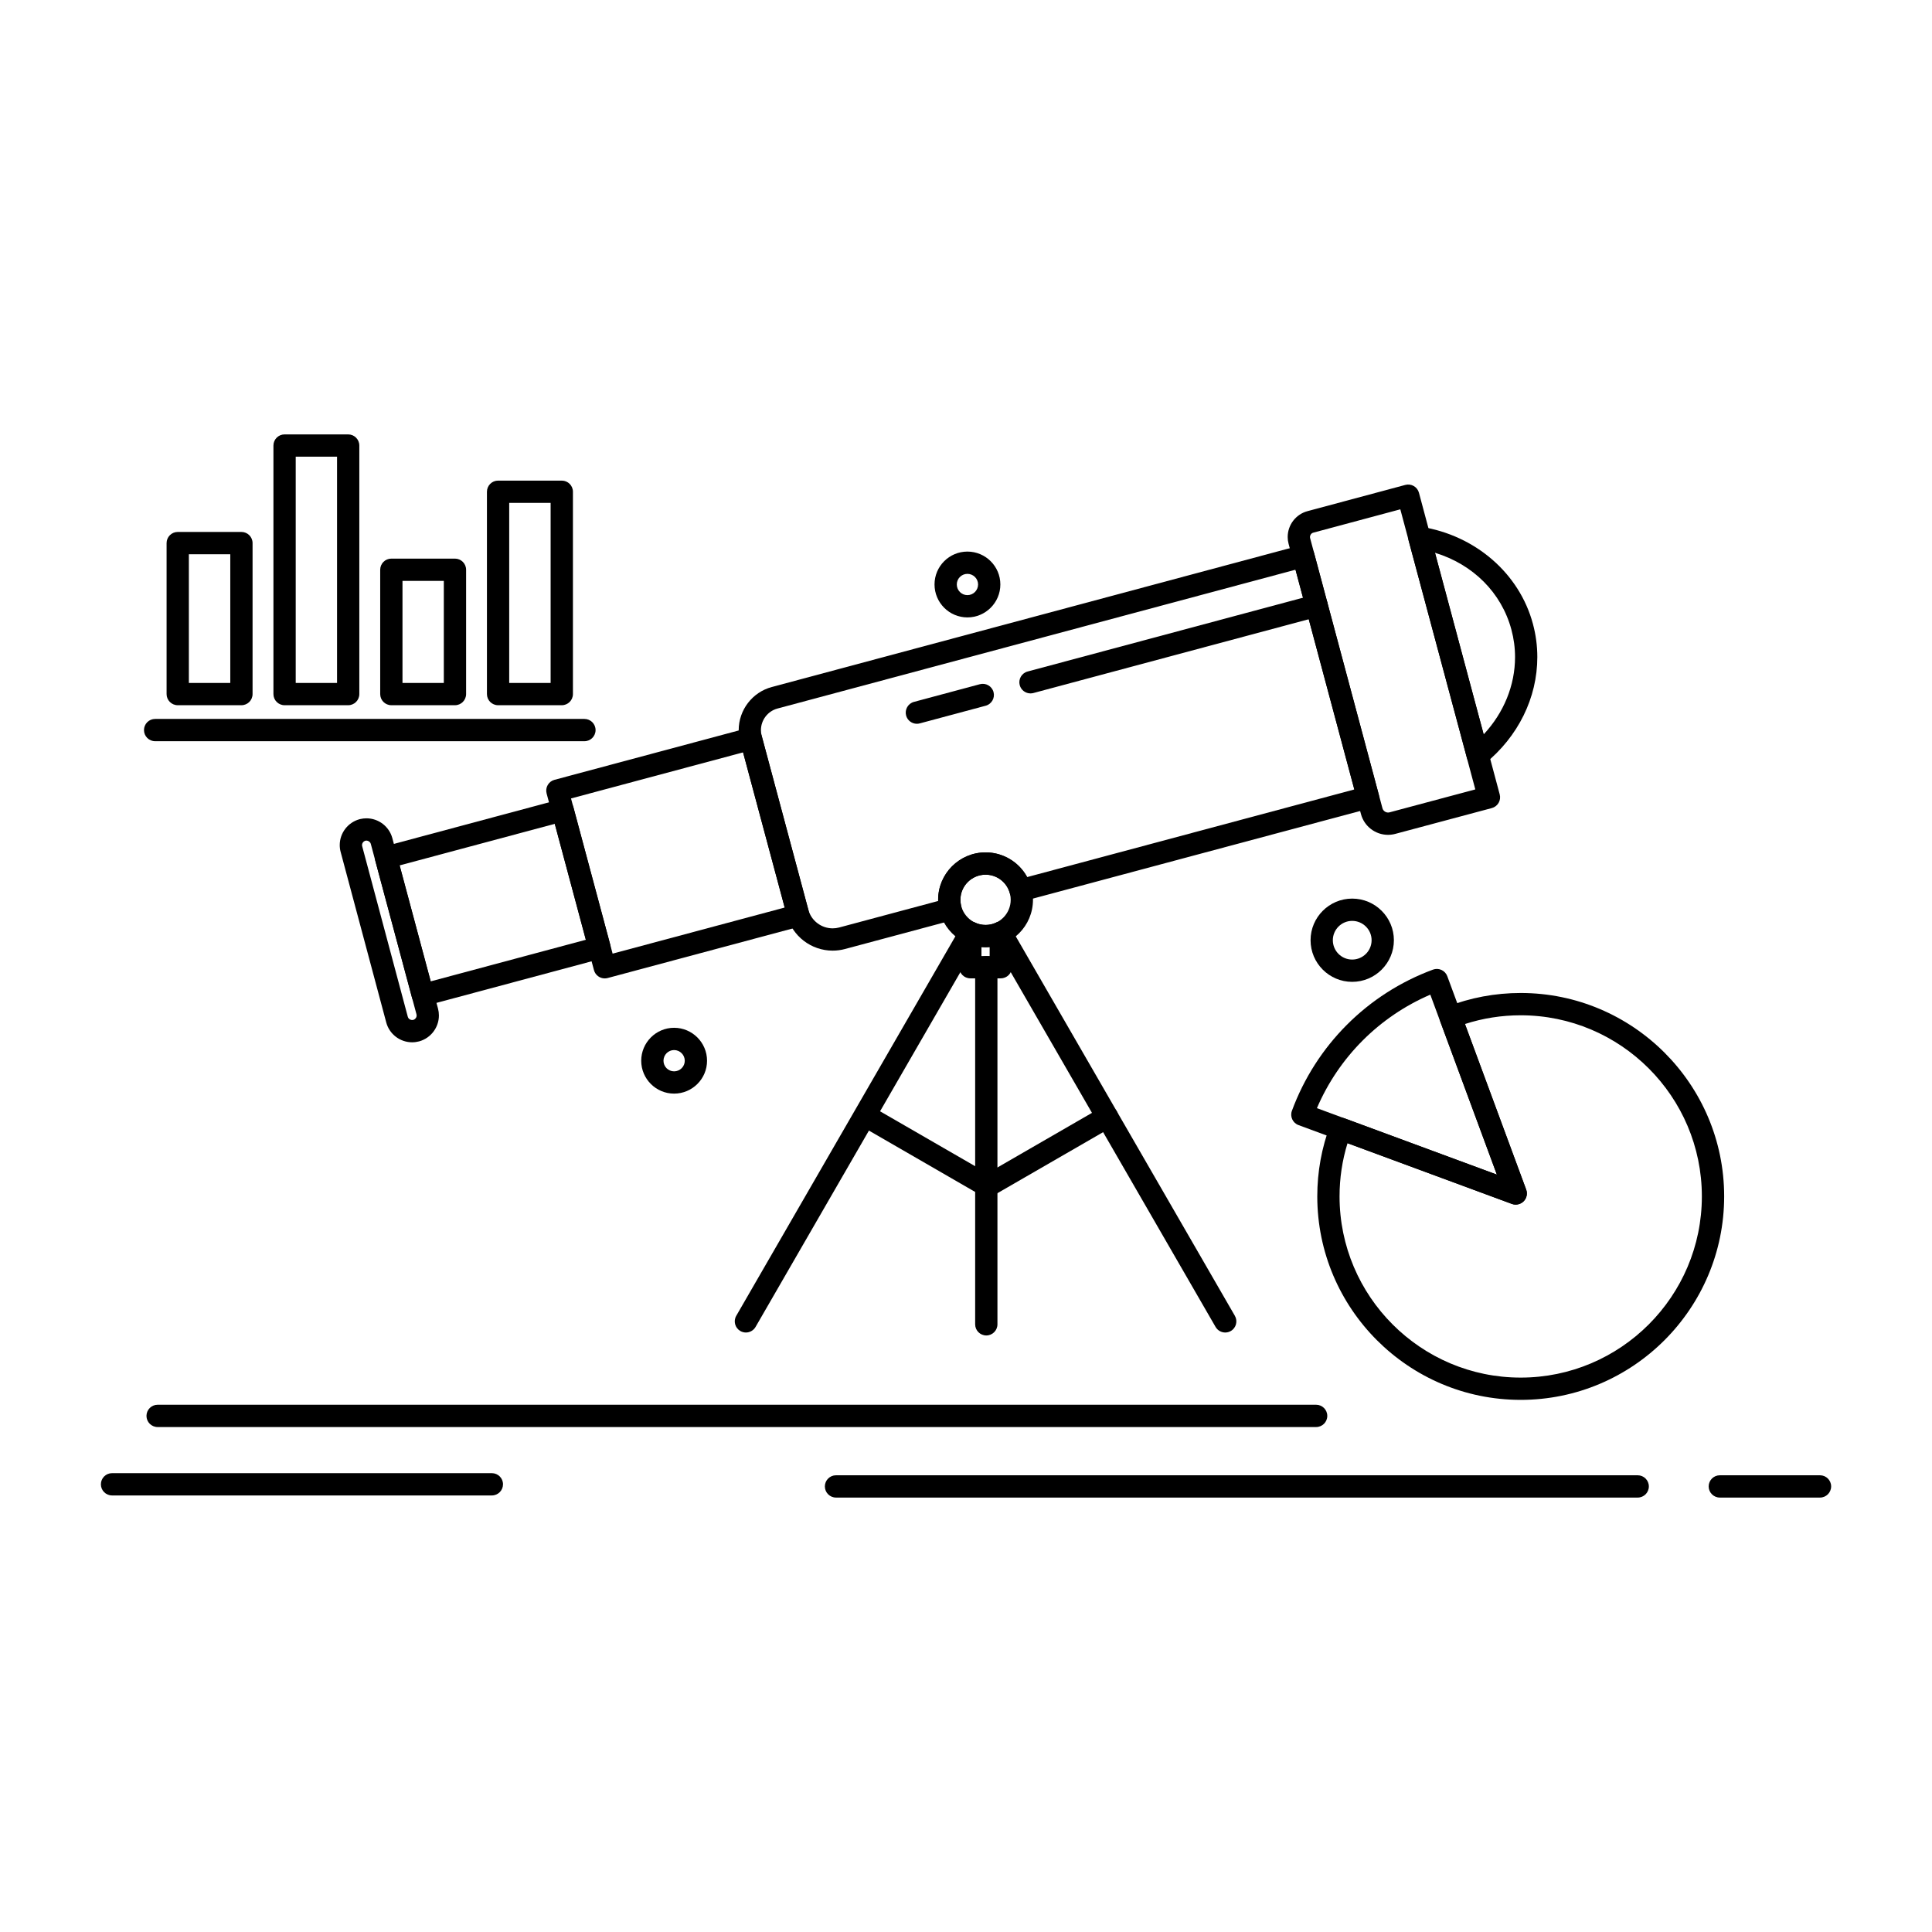 <?xml version="1.0" encoding="UTF-8"?>
<!-- Uploaded to: ICON Repo, www.svgrepo.com, Generator: ICON Repo Mixer Tools -->
<svg fill="#000000" width="800px" height="800px" version="1.1" viewBox="144 144 512 512" xmlns="http://www.w3.org/2000/svg">
 <g>
  <path d="m364.68 395.93c-5.707 0-10.707-3.836-12.164-9.332l-12.359-46.066c-0.266-0.996-0.395-2.008-0.395-3.023 0-5.348 3.602-10.051 8.754-11.438l140.13-37.555c0.758-0.203 1.562-0.098 2.238 0.297 0.68 0.391 1.172 1.039 1.375 1.793l17.117 63.941c0.422 1.574-0.512 3.191-2.09 3.613l-92.062 24.652c-0.758 0.203-1.57 0.094-2.246-0.301-0.68-0.395-1.172-1.043-1.375-1.801-0.762-2.894-3.398-4.914-6.418-4.914-3.68 0-6.672 2.981-6.672 6.648 0 0.586 0.078 1.176 0.23 1.75 0.418 1.574-0.52 3.188-2.09 3.609l-28.754 7.703c-1.055 0.281-2.141 0.422-3.223 0.422zm122.64-100.95-137.28 36.789c-2.578 0.691-4.383 3.051-4.383 5.734 0 0.504 0.066 1.008 0.195 1.504l12.359 46.066c0.773 2.918 3.43 4.949 6.461 4.949 0.574 0 1.148-0.074 1.707-0.223l26.234-7.027c-0.004-0.109-0.004-0.219-0.004-0.328 0-6.922 5.641-12.551 12.574-12.551 4.676 0 8.875 2.582 11.027 6.543l86.691-23.215z"/>
  <path d="m304.26 403.29c-1.305 0-2.496-0.871-2.852-2.188l-12.551-46.828c-0.203-0.758-0.098-1.562 0.297-2.238 0.391-0.68 1.035-1.172 1.793-1.375l51.301-13.742c1.574-0.422 3.191 0.512 3.613 2.086l12.551 46.824c0.203 0.758 0.098 1.562-0.297 2.242-0.391 0.68-1.035 1.172-1.793 1.375l-51.301 13.746c-0.25 0.066-0.508 0.098-0.762 0.098zm-8.934-47.691 11.023 41.125 45.598-12.215-11.023-41.121z"/>
  <path d="m256.05 410.64c-0.512 0-1.023-0.137-1.477-0.395-0.68-0.391-1.172-1.039-1.375-1.793l-9.762-36.434c-0.422-1.574 0.512-3.191 2.09-3.613l46.828-12.551c0.754-0.203 1.562-0.094 2.238 0.297 0.68 0.391 1.172 1.035 1.375 1.793l9.762 36.43c0.422 1.574-0.512 3.191-2.086 3.613l-46.828 12.551c-0.254 0.066-0.512 0.102-0.766 0.102zm-6.148-37.297 8.234 30.73 41.125-11.023-8.234-30.727z"/>
  <path d="m253.23 420.22c-3.219 0-6.043-2.16-6.871-5.258l-12.078-45.164c-0.164-0.59-0.246-1.219-0.246-1.848 0-3.172 2.141-5.984 5.211-6.84 0.082-0.023 0.168-0.043 0.254-0.059 0.527-0.125 1.066-0.188 1.609-0.188 3.211 0 6.031 2.16 6.863 5.25l12.105 45.168c0.16 0.602 0.238 1.211 0.238 1.824 0 3.188-2.148 6.012-5.227 6.867-0.633 0.164-1.246 0.246-1.859 0.246zm-12.492-53.395c-0.469 0.172-0.801 0.633-0.801 1.125 0 0.098 0.016 0.199 0.043 0.301l12.086 45.188c0.188 0.703 0.91 0.984 1.473 0.836 0.5-0.141 0.871-0.621 0.871-1.168 0-0.102-0.016-0.203-0.039-0.305l-12.105-45.16c-0.156-0.59-0.852-0.996-1.438-0.84-0.031 0.012-0.059 0.02-0.09 0.023z"/>
  <path d="m511.84 365.24c-3.363 0-6.316-2.269-7.176-5.516l-19.172-71.59c-0.16-0.59-0.242-1.203-0.242-1.82 0-3.215 2.164-6.031 5.262-6.856l25.91-6.949c0.754-0.203 1.562-0.098 2.242 0.293 0.68 0.391 1.172 1.035 1.375 1.793l21.402 79.934c0.203 0.758 0.098 1.562-0.297 2.242-0.395 0.68-1.039 1.172-1.793 1.375l-25.566 6.836c-0.621 0.168-1.281 0.258-1.945 0.258zm3.258-86.266-23.066 6.188c-0.578 0.156-0.879 0.695-0.879 1.152 0 0.098 0.012 0.191 0.039 0.285l19.176 71.605c0.211 0.789 1.078 1.293 1.867 1.078l22.738-6.082z"/>
  <path d="m535.61 347.07c-0.305 0-0.613-0.047-0.91-0.145-0.953-0.309-1.68-1.078-1.941-2.043l-15.453-57.598c-0.262-0.965-0.012-1.996 0.656-2.742 0.672-0.742 1.672-1.094 2.656-0.941 14.426 2.297 26.051 12.395 29.621 25.73 0.773 2.867 1.168 5.824 1.168 8.789 0 10.797-5.078 21.105-13.938 28.289-0.531 0.434-1.191 0.66-1.859 0.66zm-11.332-56.582 12.914 48.129c5.328-5.719 8.312-12.977 8.312-20.496 0-2.441-0.324-4.883-0.965-7.254-2.629-9.82-10.203-17.32-20.262-20.379z"/>
  <path d="m417.09 327.76c-1.305 0-2.496-0.871-2.852-2.188-0.422-1.574 0.512-3.191 2.086-3.613l75.836-20.324c1.574-0.422 3.191 0.512 3.613 2.09 0.422 1.574-0.512 3.191-2.086 3.613l-75.836 20.324c-0.25 0.066-0.508 0.098-0.762 0.098z"/>
  <path d="m386.98 335.81c-1.305 0-2.496-0.871-2.852-2.188-0.422-1.574 0.512-3.195 2.086-3.617l17.469-4.684c1.574-0.418 3.191 0.512 3.613 2.086 0.422 1.574-0.512 3.195-2.086 3.617l-17.465 4.684c-0.254 0.066-0.512 0.102-0.766 0.102z"/>
  <path d="m405.2 395.02c-6.934 0-12.574-5.641-12.574-12.574 0-6.922 5.641-12.551 12.574-12.551 6.922 0 12.551 5.629 12.551 12.551 0 6.934-5.629 12.574-12.551 12.574zm0-19.219c-3.68 0-6.672 2.981-6.672 6.648 0 3.68 2.992 6.672 6.672 6.672 3.668 0 6.648-2.992 6.648-6.672 0-3.668-2.981-6.648-6.648-6.648z"/>
  <path d="m409.22 403.27h-8.078c-1.629 0-2.953-1.324-2.953-2.953v-9.129c0-1.004 0.508-1.938 1.352-2.481s1.906-0.621 2.816-0.211c1.828 0.828 3.863 0.82 5.629 0.008 0.914-0.422 1.977-0.348 2.828 0.195 0.848 0.543 1.359 1.48 1.359 2.484v9.129c0 1.637-1.32 2.957-2.953 2.957zm-5.125-5.902h2.172v-2.387c-0.727 0.066-1.453 0.062-2.172 0z"/>
  <path d="m468.7 497.13c-1.02 0-2.012-0.531-2.559-1.477l-59.473-103c-0.816-1.41-0.332-3.219 1.082-4.031 1.414-0.812 3.219-0.328 4.031 1.082l59.473 103c0.816 1.41 0.332 3.219-1.082 4.031-0.461 0.266-0.969 0.395-1.473 0.395z"/>
  <path d="m341.67 497.13c-0.5 0-1.008-0.129-1.473-0.398-1.41-0.816-1.895-2.621-1.082-4.031l59.473-103c0.816-1.41 2.621-1.898 4.031-1.082s1.895 2.621 1.082 4.031l-59.469 103c-0.551 0.949-1.543 1.48-2.562 1.48z"/>
  <path d="m405.38 497.91c-1.629 0-2.953-1.32-2.953-2.953v-94.637c0-1.629 1.32-2.953 2.953-2.953 1.629 0 2.953 1.32 2.953 2.953v94.637c0 1.629-1.32 2.953-2.953 2.953z"/>
  <path d="m405.67 461.29c-1.02 0-2.012-0.531-2.559-1.477-0.816-1.41-0.332-3.219 1.082-4.031l31.75-18.336c1.41-0.816 3.219-0.332 4.031 1.082 0.816 1.41 0.332 3.219-1.082 4.031l-31.75 18.336c-0.465 0.266-0.973 0.395-1.473 0.395z"/>
  <path d="m405.66 461.29c-0.5 0-1.008-0.129-1.473-0.398l-31.75-18.336c-1.41-0.816-1.895-2.621-1.082-4.031 0.816-1.414 2.621-1.898 4.035-1.082l31.75 18.336c1.41 0.816 1.895 2.621 1.082 4.031-0.551 0.949-1.539 1.48-2.562 1.48z"/>
  <path d="m502.34 404.2c-6.082 0-11.027-4.949-11.027-11.031s4.949-11.031 11.027-11.031c6.094 0 11.055 4.949 11.055 11.031s-4.961 11.031-11.055 11.031zm0-16.156c-2.824 0-5.125 2.301-5.125 5.125 0 2.828 2.297 5.125 5.125 5.125 2.84 0 5.148-2.301 5.148-5.125s-2.309-5.125-5.148-5.125z"/>
  <path d="m400.37 307.62c-4.805 0-8.711-3.918-8.711-8.734 0-4.805 3.906-8.711 8.711-8.711 4.816 0 8.734 3.91 8.734 8.711 0.004 4.816-3.918 8.734-8.734 8.734zm0-11.543c-1.547 0-2.809 1.262-2.809 2.809 0 1.562 1.258 2.832 2.809 2.832 1.562 0 2.832-1.27 2.832-2.832 0-1.547-1.27-2.809-2.832-2.809z"/>
  <path d="m322.64 433.82c-4.805 0-8.711-3.91-8.711-8.711 0-4.816 3.91-8.734 8.711-8.734 4.816 0 8.734 3.918 8.734 8.734 0 4.805-3.922 8.711-8.734 8.711zm0-11.543c-1.547 0-2.809 1.27-2.809 2.832 0 1.547 1.258 2.809 2.809 2.809 1.562 0 2.832-1.258 2.832-2.809-0.004-1.559-1.273-2.832-2.832-2.832z"/>
  <path d="m207.98 330.89h-16.879c-1.629 0-2.953-1.32-2.953-2.953v-40.012c0-1.629 1.32-2.953 2.953-2.953h16.879c1.629 0 2.953 1.32 2.953 2.953v40.012c0 1.633-1.32 2.953-2.953 2.953zm-13.93-5.902h10.977v-34.109h-10.977z"/>
  <path d="m236.27 330.89h-16.855c-1.629 0-2.953-1.32-2.953-2.953v-65.863c0-1.629 1.32-2.953 2.953-2.953h16.855c1.629 0 2.953 1.32 2.953 2.953v65.863c0 1.633-1.324 2.953-2.953 2.953zm-13.902-5.902h10.953v-59.961h-10.953z"/>
  <path d="m264.57 330.89h-16.859c-1.629 0-2.953-1.32-2.953-2.953v-32.945c0-1.629 1.32-2.953 2.953-2.953h16.859c1.629 0 2.953 1.32 2.953 2.953v32.945c-0.004 1.633-1.324 2.953-2.953 2.953zm-13.906-5.902h10.953v-27.039h-10.953z"/>
  <path d="m292.88 330.89h-16.883c-1.629 0-2.953-1.32-2.953-2.953v-53.617c0-1.629 1.32-2.953 2.953-2.953h16.883c1.629 0 2.953 1.32 2.953 2.953v53.617c-0.004 1.633-1.324 2.953-2.953 2.953zm-13.934-5.902h10.977v-47.711h-10.977z"/>
  <path d="m298.88 340.43h-113.77c-1.629 0-2.953-1.32-2.953-2.953 0-1.629 1.32-2.953 2.953-2.953h113.77c1.629 0 2.953 1.32 2.953 2.953 0 1.629-1.32 2.953-2.949 2.953z"/>
  <path d="m546.99 514.98c-29.719 0-53.898-24.191-53.898-53.926 0-6.535 1.16-12.91 3.445-18.957 0.574-1.516 2.266-2.281 3.785-1.727l40.367 14.918-15.031-40.672c-0.559-1.508 0.195-3.188 1.695-3.773 6.277-2.449 12.883-3.691 19.641-3.691 29.734 0 53.926 24.18 53.926 53.902-0.004 29.734-24.195 53.926-53.93 53.926zm-45.883-68.02c-1.402 4.539-2.113 9.27-2.113 14.098 0 26.48 21.531 48.02 47.996 48.02 26.48 0 48.02-21.543 48.02-48.02 0-26.465-21.543-47.996-48.02-47.996-5.047 0-9.996 0.777-14.762 2.312l16.219 43.887c0.398 1.082 0.133 2.297-0.68 3.109-0.812 0.816-2.031 1.082-3.109 0.684z"/>
  <path d="m545.68 463.23c-0.344 0-0.688-0.059-1.02-0.184l-56.543-20.887c-1.531-0.566-2.312-2.262-1.746-3.793 6.41-17.359 20.035-30.992 37.383-37.406 0.734-0.273 1.543-0.238 2.258 0.086 0.711 0.328 1.262 0.922 1.535 1.66l20.91 56.547c0.398 1.082 0.137 2.297-0.68 3.109-0.574 0.566-1.328 0.867-2.098 0.867zm-52.684-25.559 47.688 17.613-17.637-47.691c-13.512 5.805-24.254 16.555-30.051 30.078z"/>
  <path d="m492.79 522.18h-307.02c-1.629 0-2.953-1.32-2.953-2.953 0-1.629 1.32-2.953 2.953-2.953h307.02c1.629 0 2.953 1.32 2.953 2.953 0 1.633-1.32 2.953-2.953 2.953z"/>
  <path d="m578.01 540.87h-212.46c-1.629 0-2.953-1.32-2.953-2.953 0-1.629 1.32-2.953 2.953-2.953h212.46c1.629 0 2.953 1.32 2.953 2.953 0 1.633-1.32 2.953-2.953 2.953z"/>
  <path d="m626.32 540.87h-26.551c-1.629 0-2.953-1.32-2.953-2.953 0-1.629 1.32-2.953 2.953-2.953h26.551c1.629 0 2.953 1.32 2.953 2.953-0.004 1.633-1.324 2.953-2.953 2.953z"/>
  <path d="m274.34 540.31h-100.65c-1.629 0-2.953-1.32-2.953-2.953 0-1.629 1.32-2.953 2.953-2.953h100.66c1.629 0 2.953 1.32 2.953 2.953-0.004 1.629-1.324 2.953-2.957 2.953z"/>
 </g>
</svg>